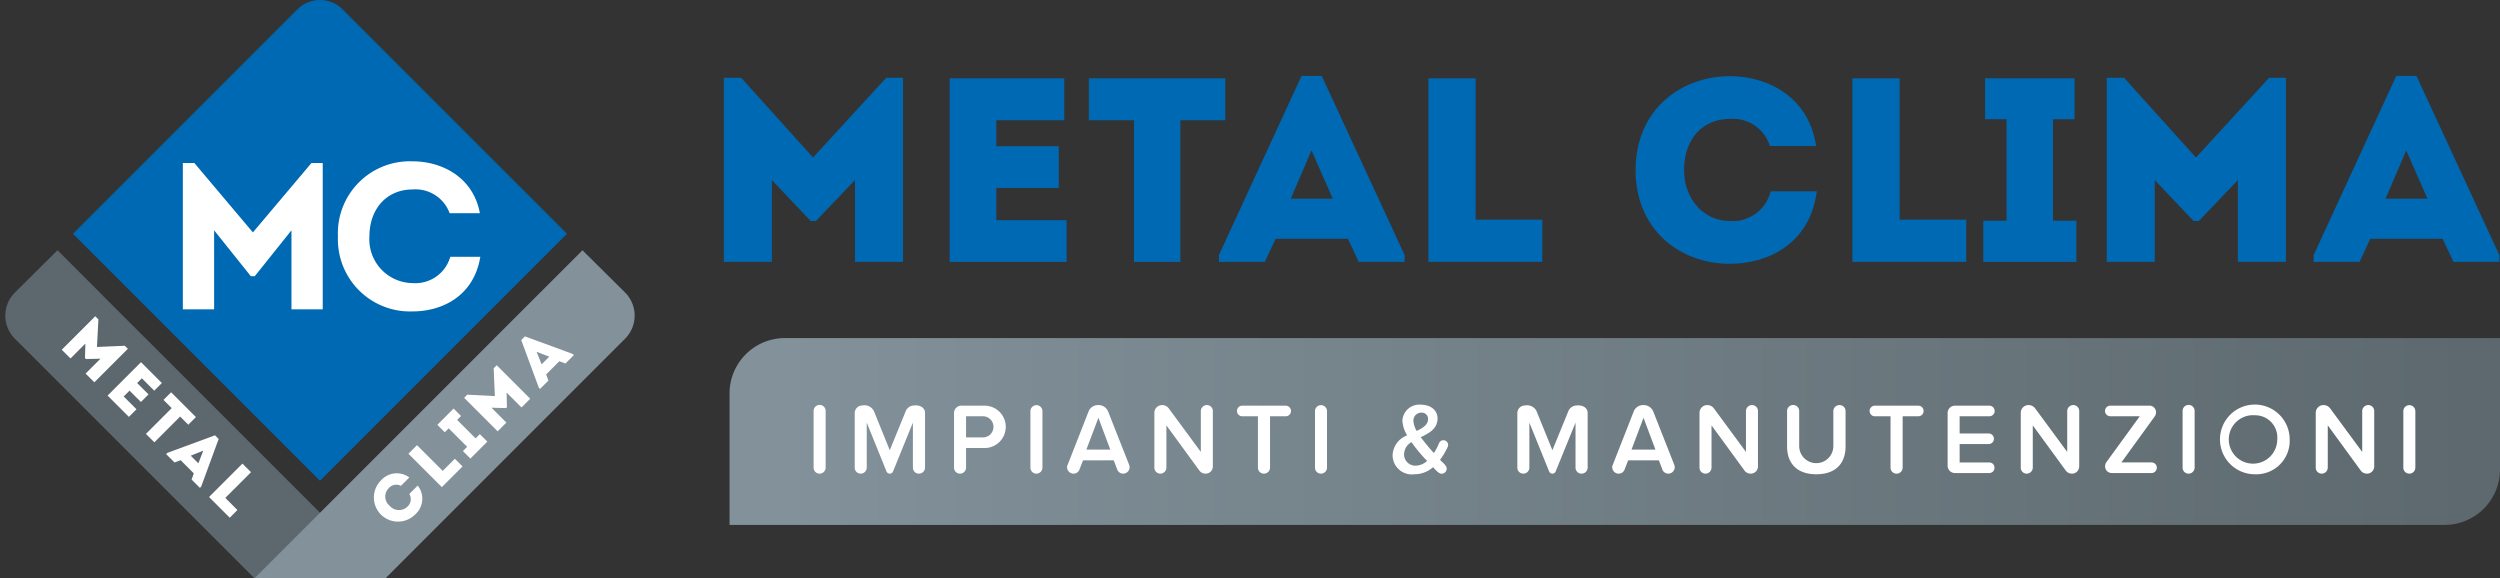 <svg id="Livello_3" data-name="Livello 3" xmlns="http://www.w3.org/2000/svg" xmlns:xlink="http://www.w3.org/1999/xlink" width="281" height="65" viewBox="0 0 281 65"><rect x="0" y="0" width="281" height="65" fill="#333333" stroke="none"/><defs><style>.cls-1{fill:#5c686d;}.cls-2{fill:#82919a;}.cls-3{fill:#fff;}.cls-4{fill:#0069b3;}.cls-5{fill:url(#Sfumatura_senza_nome_11);}</style><linearGradient id="Sfumatura_senza_nome_11" x1="282.202" y1="48.5" x2="87.889" y2="48.5" gradientUnits="userSpaceOnUse"><stop offset="0" stop-color="#5c686d"/><stop offset="1" stop-color="#82919a"/></linearGradient></defs><title>logo_template-sito_LOGO sito</title><g id="Livello_9" data-name="Livello 9"><path class="cls-1" d="M43.331,65,6.462,28.131l-4.779,4.74a3.669,3.669,0,0,0-.01,5.2L28.602,65Z"/><path class="cls-2" d="M28.602,65l36.869-36.869,4.779,4.74a3.67,3.67,0,0,1,.01,5.2L43.331,65Z"/><path class="cls-3" d="M14.026,38.864l.344.343-3.765,3.764q-.491-.489-.982-.982l1.673-1.673-1.636.038-.106-.107.043-1.63L7.924,40.291Q7.435,39.8,6.942,39.31l3.765-3.765.354.354-.161,3.1Z"/><path class="cls-3" d="M17.335,43.911c-.558-.558-.837-.837-1.389-1.389l-.531.531,1.277,1.277-.853.853-1.277-1.276c-.22.22-.435.434-.659.659.552.552.874.874,1.438,1.438-.279.279-.568.568-.853.853-.88-.879-1.524-1.523-2.393-2.392L15.85,40.709c.869.869,1.465,1.464,2.344,2.344C17.915,43.331,17.625,43.621,17.335,43.911Z"/><path class="cls-3" d="M18.375,44.95c.289-.29.574-.574.858-.858L22.021,46.88c-.284.284-.568.568-.858.858l-.916-.916-2.896,2.896q-.476-.476-.95-.949l2.896-2.896Z"/><path class="cls-3" d="M21.785,53.208l-1.48-1.48-.691.252-.939-.939.14-.139,5.351-1.974.413.413-1.968,5.357-.14.14L21.534,53.9Zm1.062-2.552-1.41.564.857.857Z"/><path class="cls-3" d="M25.324,55.964l1.362,1.363c-.321.322-.541.542-.863.864-.772-.773-1.566-1.566-2.328-2.328l3.754-3.754c.322.322.639.638.966.965C26.273,55.015,26.922,54.366,25.324,55.964Z"/><path class="cls-3" d="M42.818,54.003a2.37,2.37,0,0,1,3.191-.337c-.327.327-.617.617-.944.944a1.113,1.113,0,0,0-1.373.268,1.33,1.33,0,0,0,.112,1.979,1.377,1.377,0,0,0,1.974.107,1.13,1.13,0,0,0,.23-1.443c.321-.322.617-.617.944-.944a2.365,2.365,0,0,1-.301,3.26,2.711,2.711,0,1,1-3.834-3.834Z"/><path class="cls-3" d="M49.763,52.926l1.362-1.362c.321.322.541.541.863.863-.772.772-1.566,1.566-2.327,2.328l-3.754-3.754c.321-.322.638-.638.965-.965C48.813,51.976,48.165,51.328,49.763,52.926Z"/><path class="cls-3" d="M53.935,48.797l.842.842L52.873,51.542l-.842-.842.476-.478-2.075-2.075-.439.44-.837-.837,1.829-1.829.837.837-.441.439,2.075,2.075Z"/><path class="cls-3" d="M55.489,41.397l.344-.343,3.764,3.764q-.491.491-.98.981L56.942,44.126l.038,1.636-.107.107-1.631-.043L56.916,47.499l-.981.982L52.17,44.716l.354-.354,3.099.16Z"/><path class="cls-3" d="M62.868,40.603l-1.48,1.48.252.692-.938.939-.14-.14-1.974-5.352.413-.413,5.357,1.968.14.14-.938.939ZM60.315,39.542l.562,1.409.858-.858Z"/><path class="cls-4" d="M33.433,1.049,8.206,26.276l27.76,27.76,27.76-27.76L38.5,1.049A3.583,3.583,0,0,0,33.433,1.049Z"/><path class="cls-3" d="M35.009,18.319h1.265V34.768H32.76v-8.88l-4.124,5.155h-.445l-4.124-5.155v8.88H20.552V18.319h1.289l6.584,7.803Z"/><path class="cls-3" d="M46.371,18.132c3.304,0,6.819,1.781,7.568,5.835H50.542a4.087,4.087,0,0,0-4.171-2.671c-2.905,0-4.85,2.179-4.85,5.296a4.916,4.916,0,0,0,4.827,5.225,4.083,4.083,0,0,0,4.265-2.953h3.374c-.703,4.335-4.194,6.139-7.615,6.139a8.106,8.106,0,0,1-8.388-8.412A8.091,8.091,0,0,1,46.371,18.132Z"/><path class="cls-4" d="M99.611,8.742h1.887V29.436H96.103V20.239L91.71,24.838h-.589l-4.363-4.599v9.198H81.362V8.742h1.946l8.077,8.962Z"/><path class="cls-4" d="M119.622,13.518h-7.636V16.436h7.017v4.687h-7.017v3.626h7.9v4.688H106.739V8.801h12.883Z"/><path class="cls-4" d="M122.388,13.518V8.801h15.329v4.717h-5.041V29.436H127.458V13.518Z"/><path class="cls-4" d="M151.51,26.842H143.374l-1.209,2.594h-5.159V28.67L146.292,8.535h2.27L157.878,28.67v.767h-5.159Zm-4.098-9.935L145.084,22.332h4.717Z"/><path class="cls-4" d="M165.861,24.69H173.35v4.746H160.556V8.801h5.306Z"/><path class="cls-4" d="M194.422,8.565c4.274,0,8.903,2.329,9.699,7.842h-5.189a4.331,4.331,0,0,0-4.511-3.036c-3.096,0-5.13,2.329-5.13,5.749,0,3.036,2.005,5.689,5.13,5.719a4.392,4.392,0,0,0,4.599-3.332h5.189c-.767,5.837-5.394,8.137-9.787,8.137-5.247.029-10.554-3.508-10.583-10.524C183.868,12.102,189.175,8.565,194.422,8.565Z"/><path class="cls-4" d="M213.519,24.69h7.488v4.746H208.212V8.801h5.307Z"/><path class="cls-4" d="M233.384,24.808v4.628H222.919V24.808h2.623V13.399h-2.417V8.801h10.053v4.599h-2.417V24.808Z"/><path class="cls-4" d="M255.049,8.742h1.887V29.436H251.54V20.239l-4.393,4.599h-.589l-4.363-4.599v9.198H236.8V8.742h1.946l8.077,8.962Z"/><path class="cls-4" d="M274.558,26.842h-8.136l-1.209,2.594h-5.159V28.67L269.34,8.535H271.61L280.926,28.67v.767h-5.159ZM270.46,16.908l-2.328,5.424h4.717Z"/><path class="cls-5" d="M88.223,38H281a0,0,0,0,1,0,0V52.777A6.223,6.223,0,0,1,274.777,59H82a0,0,0,0,1,0,0V44.223A6.223,6.223,0,0,1,88.223,38Z"/><path class="cls-3" d="M92.109,53.238a.669.669,0,0,1-.659-.669v-6.38a.676.676,0,0,1,1.352,0v6.38A.683.683,0,0,1,92.109,53.238Z"/><path class="cls-3" d="M103.28,53.238a.671.671,0,0,1-.67-.669V47.505L100.374,53a.393.393,0,0,1-.374.238A.398.398,0,0,1,99.647,53l-2.225-5.495v5.063a.683.683,0,0,1-.692.669.669.669,0,0,1-.659-.669v-6.142a.858.858,0,0,1,.852-.851,1.188,1.188,0,0,1,1.306.636l1.782,4.393,1.794-4.393a1.03,1.03,0,0,1,.965-.636c.613-.068,1.203.238,1.203.851v6.142A.683.683,0,0,1,103.28,53.238Z"/><path class="cls-3" d="M110.583,50.355h-1.998v2.214a.683.683,0,0,1-.692.669.669.669,0,0,1-.659-.669V46.416a.821.821,0,0,1,.817-.817h2.532a2.38,2.38,0,1,1,0,4.757Zm-.182-3.565H108.585v2.373h1.816a1.189,1.189,0,1,0,0-2.373Z"/><path class="cls-3" d="M116.478,53.238a.669.669,0,0,1-.659-.669v-6.38a.676.676,0,0,1,1.351,0v6.38A.683.683,0,0,1,116.478,53.238Z"/><path class="cls-3" d="M126.241,53.238a.715.715,0,0,1-.659-.442l-.397-1.056h-3.451l-.409,1.056a.702.702,0,0,1-.658.442.724.724,0,0,1-.727-.727.497.497,0,0,1,.057-.249l2.361-6.017a1.135,1.135,0,0,1,1.056-.715,1.165,1.165,0,0,1,1.136.715l2.372,6.017a.94.94,0,0,1,.046.249A.731.731,0,0,1,126.241,53.238ZM123.46,46.96l-1.352,3.576h2.69Z"/><path class="cls-3" d="M135.496,53.238a.854.854,0,0,1-.682-.34l-3.712-5.086v4.757a.683.683,0,0,1-.692.669.669.669,0,0,1-.659-.669v-6.187a.87.87,0,0,1,.874-.852.935.935,0,0,1,.738.363l3.61,4.904V46.188a.682.682,0,0,1,.692-.658.666.666,0,0,1,.658.658v6.244A.813.813,0,0,1,135.496,53.238Z"/><path class="cls-3" d="M144.512,46.79h-1.76v5.779a.683.683,0,0,1-.692.669.671.671,0,0,1-.67-.669V46.79h-1.76a.591.591,0,0,1-.59-.613.584.584,0,0,1,.59-.579h4.882a.596.596,0,0,1,0,1.192Z"/><path class="cls-3" d="M148.465,53.238a.669.669,0,0,1-.659-.669v-6.38a.676.676,0,0,1,1.351,0v6.38A.683.683,0,0,1,148.465,53.238Z"/><path class="cls-3" d="M162.611,52.671a.586.586,0,0,1-.567.579c-.341,0-.761-.511-.965-.738a3.149,3.149,0,0,1-2.112.795,2.161,2.161,0,0,1-2.44-2.157,2.478,2.478,0,0,1,1.635-2.213,3.632,3.632,0,0,1-.533-1.658,1.904,1.904,0,0,1,2.077-1.793c1.033,0,1.873.567,1.873,1.555,0,1.147-.942,1.646-1.885,2.1a22.846,22.846,0,0,0,1.476,1.783,6.787,6.787,0,0,0,.59-1.136.515.515,0,0,1,.476-.306.531.531,0,0,1,.534.522.676.676,0,0,1-.068.273,7.88,7.88,0,0,1-.84,1.408C162.169,52.024,162.611,52.319,162.611,52.671Zm-3.485-.329a1.996,1.996,0,0,0,1.283-.534,16.838,16.838,0,0,1-1.76-2.112,1.596,1.596,0,0,0-.829,1.34A1.264,1.264,0,0,0,159.126,52.342Zm-.261-5.04a2.568,2.568,0,0,0,.375,1.135c.703-.341,1.272-.704,1.272-1.328a.7.7,0,0,0-.761-.727A.888.888,0,0,0,158.865,47.301Z"/><path class="cls-3" d="M177.759,53.238a.671.671,0,0,1-.67-.669V47.505L174.852,53a.393.393,0,0,1-.374.238A.398.398,0,0,1,174.126,53l-2.225-5.495v5.063a.683.683,0,0,1-.692.669.669.669,0,0,1-.659-.669v-6.142a.858.858,0,0,1,.852-.851,1.188,1.188,0,0,1,1.306.636l1.782,4.393,1.794-4.393a1.03,1.03,0,0,1,.965-.636c.613-.068,1.203.238,1.203.851v6.142A.683.683,0,0,1,177.759,53.238Z"/><path class="cls-3" d="M187.514,53.238a.712.712,0,0,1-.658-.442L186.458,51.74h-3.451l-.409,1.056a.702.702,0,0,1-.658.442.724.724,0,0,1-.727-.727.507.507,0,0,1,.057-.249l2.361-6.017a1.134,1.134,0,0,1,1.056-.715,1.165,1.165,0,0,1,1.136.715l2.372,6.017a.977.977,0,0,1,.046.249A.731.731,0,0,1,187.514,53.238ZM184.732,46.96l-1.351,3.576h2.69Z"/><path class="cls-3" d="M196.769,53.238a.855.855,0,0,1-.682-.34L192.375,47.812v4.757a.683.683,0,0,1-.692.669.669.669,0,0,1-.659-.669v-6.187a.87.87,0,0,1,.875-.852.935.935,0,0,1,.737.363l3.61,4.904V46.188a.682.682,0,0,1,.692-.658.666.666,0,0,1,.658.658v6.244A.814.814,0,0,1,196.769,53.238Z"/><path class="cls-3" d="M204.149,53.307c-2.202,0-3.281-1.26-3.281-3.122V46.2a.681.681,0,0,1,1.362,0v3.939a1.919,1.919,0,1,0,3.838,0V46.2a.686.686,0,0,1,.703-.67.671.671,0,0,1,.67.67v3.973C207.441,52.058,206.363,53.307,204.149,53.307Z"/><path class="cls-3" d="M215.618,46.79h-1.76v5.779a.683.683,0,0,1-.692.669.671.671,0,0,1-.67-.669V46.79h-1.76a.591.591,0,0,1-.59-.613.584.584,0,0,1,.59-.579h4.882a.596.596,0,0,1,0,1.192Z"/><path class="cls-3" d="M223.602,53.17H219.73a.821.821,0,0,1-.817-.817V46.416a.821.821,0,0,1,.817-.817h3.872a.596.596,0,0,1,0,1.192h-3.338v1.93h3.258a.596.596,0,0,1,0,1.192h-3.258v2.066h3.338a.581.581,0,0,1,.578.579A.589.589,0,0,1,223.602,53.17Z"/><path class="cls-3" d="M232.878,53.238a.855.855,0,0,1-.682-.34l-3.712-5.086v4.757a.683.683,0,0,1-.692.669.669.669,0,0,1-.659-.669v-6.187a.87.87,0,0,1,.875-.852.935.935,0,0,1,.737.363l3.61,4.904V46.188a.682.682,0,0,1,.692-.658.666.666,0,0,1,.658.658v6.244A.814.814,0,0,1,232.878,53.238Z"/><path class="cls-3" d="M241.837,53.17h-4.496a.747.747,0,0,1-.727-.761.82.82,0,0,1,.137-.454l3.758-5.166h-3.315a.598.598,0,0,1-.59-.613.591.591,0,0,1,.59-.579h4.45a.731.731,0,0,1,.692.75.805.805,0,0,1-.158.476l-3.735,5.154h3.394a.591.591,0,0,1,.59.579A.599.599,0,0,1,241.837,53.17Z"/><path class="cls-3" d="M245.983,53.238a.669.669,0,0,1-.659-.669v-6.38a.676.676,0,0,1,1.352,0v6.38A.683.683,0,0,1,245.983,53.238Z"/><path class="cls-3" d="M253.477,53.307a3.917,3.917,0,1,1,3.883-3.917A3.756,3.756,0,0,1,253.477,53.307Zm0-6.63a2.724,2.724,0,1,0,2.486,2.713A2.491,2.491,0,0,0,253.477,46.677Z"/><path class="cls-3" d="M266.035,53.238a.855.855,0,0,1-.682-.34l-3.712-5.086v4.757a.683.683,0,0,1-.692.669.669.669,0,0,1-.659-.669v-6.187a.87.87,0,0,1,.874-.852.935.935,0,0,1,.738.363l3.61,4.904V46.188a.682.682,0,0,1,.692-.658.666.666,0,0,1,.658.658v6.244A.813.813,0,0,1,266.035,53.238Z"/><path class="cls-3" d="M270.794,53.238a.669.669,0,0,1-.659-.669v-6.38a.676.676,0,0,1,1.351,0v6.38A.683.683,0,0,1,270.794,53.238Z"/></g></svg>